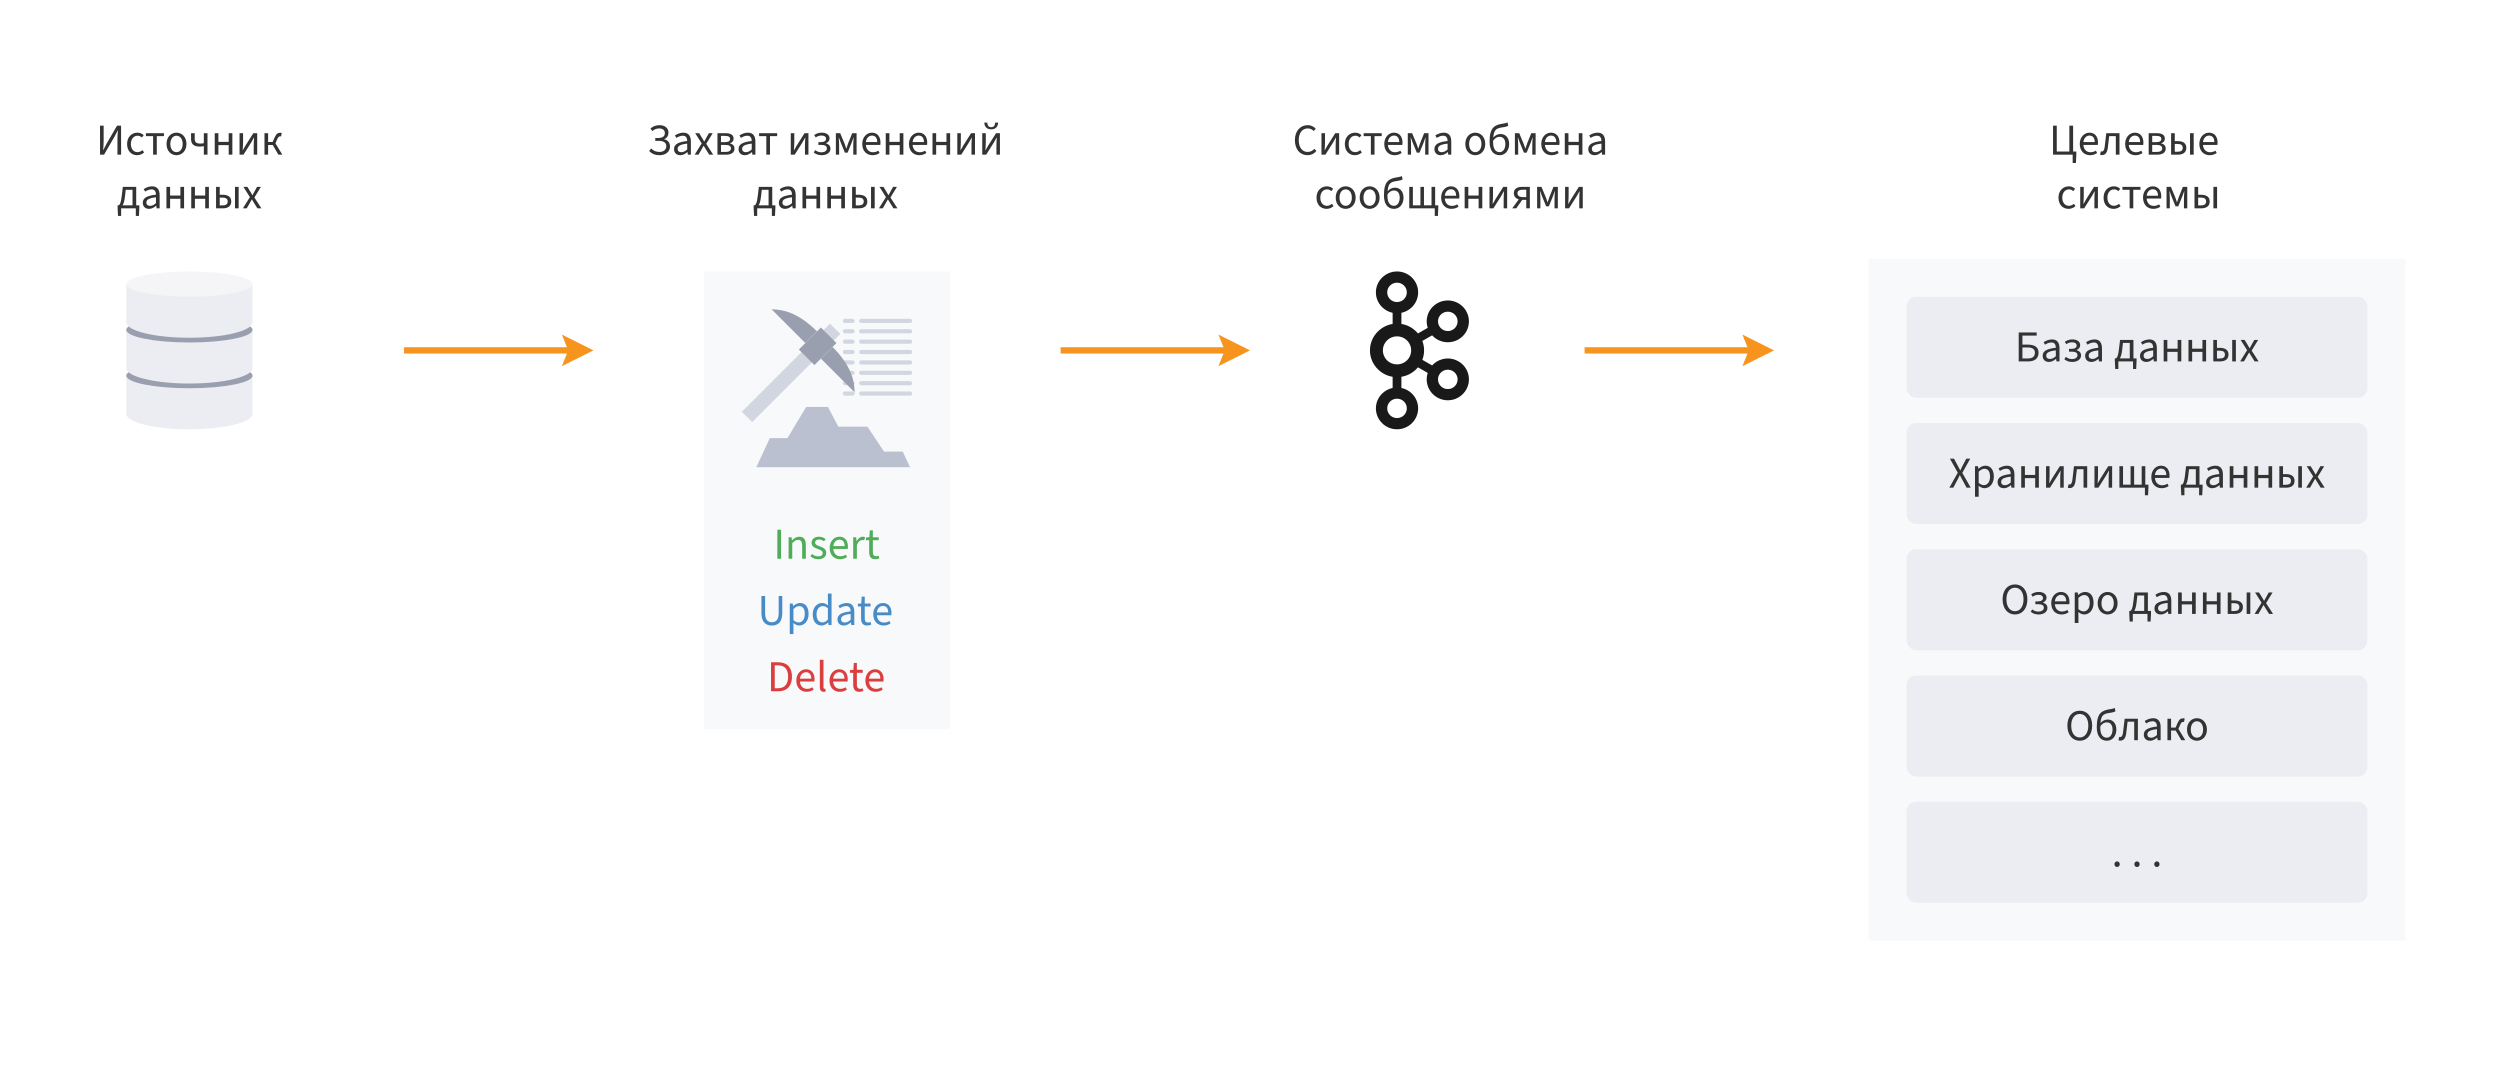 <svg width="792" height="338" viewBox="0 0 792 338" fill="none" xmlns="http://www.w3.org/2000/svg">
<rect width="792" height="338" fill="white"/>
<rect x="592" y="82" width="170" height="216" fill="#F8F9FB"/>
<rect x="223" y="86" width="78" height="145" fill="#F8F9FB"/>
<path d="M31.688 49V39.816H32.836V44.59C32.836 45.542 32.752 46.578 32.682 47.516H32.738L33.732 45.584L37.078 39.816H38.352L38.366 49H37.204V44.184C37.204 43.232 37.288 42.224 37.358 41.3H37.302L36.308 43.232L32.962 49H31.688ZM43.451 49.168C41.645 49.168 40.259 47.866 40.259 45.612C40.259 43.33 41.785 42.028 43.535 42.028C44.431 42.028 45.047 42.378 45.523 42.826L44.949 43.554C44.571 43.204 44.137 42.994 43.591 42.994C42.359 42.994 41.463 44.044 41.463 45.612C41.463 47.166 42.303 48.202 43.549 48.202C44.179 48.202 44.739 47.922 45.145 47.558L45.649 48.3C45.033 48.86 44.263 49.168 43.451 49.168ZM48.509 49V43.134H46.227V42.196H51.939V43.134H49.671V49H48.509ZM55.905 49.168C54.239 49.168 52.755 47.866 52.755 45.612C52.755 43.33 54.239 42.028 55.905 42.028C57.571 42.028 59.069 43.33 59.069 45.612C59.069 47.866 57.571 49.168 55.905 49.168ZM55.905 48.202C57.081 48.202 57.865 47.166 57.865 45.612C57.865 44.044 57.081 42.994 55.905 42.994C54.743 42.994 53.959 44.044 53.959 45.612C53.959 47.166 54.743 48.202 55.905 48.202ZM64.571 49V46.298C64.095 46.382 63.843 46.438 63.241 46.438C61.519 46.438 60.525 45.752 60.525 44.058V42.196H61.687V44.058C61.687 45.066 62.233 45.486 63.465 45.486C63.871 45.486 64.179 45.444 64.571 45.36V42.196H65.733V49H64.571ZM68.025 49V42.196H69.187V44.954H72.449V42.196H73.611V49H72.449V45.976H69.187V49H68.025ZM75.886 49V42.196H77.006V45.038C77.006 45.766 76.95 46.62 76.88 47.586H76.936C77.202 47.096 77.552 46.466 77.818 46.046L80.254 42.196H81.486V49H80.38V46.158C80.38 45.43 80.422 44.59 80.492 43.61H80.436C80.17 44.128 79.82 44.744 79.554 45.164L77.132 49H75.886ZM83.789 49V42.196H84.937V44.996H86.365L87.037 43.484C87.583 42.28 88.101 42.056 88.843 42.056C88.997 42.056 89.137 42.084 89.249 42.14L89.039 43.232C88.955 43.204 88.913 43.19 88.815 43.19C88.465 43.19 88.185 43.302 87.835 44.086L87.261 45.416L89.445 49H88.185L86.407 45.934H84.937V49H83.789ZM39.566 62.43C39.412 63.76 39.146 64.558 38.838 65.048H41.988V60.134H39.832L39.566 62.43ZM38.376 66V68.408H37.382L37.256 65.79V65.048H37.592C37.97 64.852 38.278 64.39 38.544 62.206L38.908 59.196H43.15V65.048H44.144V65.79L44.018 68.408H43.024V66H38.376ZM47.226 66.168C46.092 66.168 45.238 65.468 45.238 64.236C45.238 62.724 46.498 61.996 49.41 61.674C49.396 60.82 49.116 59.994 48.01 59.994C47.226 59.994 46.512 60.344 45.98 60.694L45.532 59.91C46.162 59.49 47.114 59.028 48.206 59.028C49.858 59.028 50.572 60.134 50.572 61.814V66H49.62L49.508 65.188H49.466C48.822 65.734 48.08 66.168 47.226 66.168ZM47.548 65.216C48.206 65.216 48.752 64.922 49.41 64.348V62.5C47.114 62.766 46.372 63.284 46.372 64.166C46.372 64.922 46.89 65.216 47.548 65.216ZM52.726 66V59.196H53.888V61.954H57.15V59.196H58.312V66H57.15V62.976H53.888V66H52.726ZM60.587 66V59.196H61.749V61.954H65.011V59.196H66.174V66H65.011V62.976H61.749V66H60.587ZM68.449 66V59.196H69.611V61.702H70.563C72.173 61.702 73.265 62.332 73.265 63.83C73.265 65.342 72.173 66 70.563 66H68.449ZM69.611 65.076H70.437C71.585 65.076 72.131 64.684 72.131 63.83C72.131 62.976 71.585 62.598 70.437 62.598H69.611V65.076ZM74.441 66V59.196H75.603V66H74.441ZM76.944 66L79.17 62.444L77.112 59.196H78.372L79.282 60.68C79.492 61.058 79.716 61.436 79.94 61.814H79.996C80.206 61.436 80.402 61.058 80.612 60.68L81.438 59.196H82.656L80.598 62.57L82.81 66H81.55L80.556 64.418C80.318 64.012 80.066 63.592 79.814 63.2H79.758C79.534 63.592 79.31 64.012 79.072 64.418L78.162 66H76.944Z" fill="#333333"/>
<path d="M40 119V131.097C40 133.805 48.954 136 60 136C71.046 136 80 133.805 80 131.097V119H40Z" fill="#ECEDF2"/>
<ellipse cx="60" cy="119" rx="20" ry="4" fill="#9A9FAF"/>
<path d="M40 104.5V116.597C40 119.305 48.954 121.5 60 121.5C71.046 121.5 80 119.305 80 116.597V104.5H40Z" fill="#ECEDF2"/>
<ellipse cx="60" cy="104.5" rx="20" ry="4" fill="#9A9FAF"/>
<path d="M40 90V102.097C40 104.805 48.954 107 60 107C71.046 107 80 104.805 80 102.097V90H40Z" fill="#ECEDF2"/>
<ellipse cx="60" cy="90" rx="20" ry="4" fill="#F5F5F7"/>
<path d="M246.26 177V167.816H247.436V177H246.26ZM249.826 177V170.196H250.778L250.876 171.176H250.918C251.562 170.532 252.262 170.028 253.2 170.028C254.642 170.028 255.286 170.952 255.286 172.688V177H254.124V172.842C254.124 171.568 253.732 171.036 252.836 171.036C252.15 171.036 251.66 171.386 250.988 172.072V177H249.826ZM259.26 177.168C258.266 177.168 257.356 176.804 256.726 176.188L257.258 175.516C257.846 176.006 258.462 176.258 259.302 176.258C260.198 176.258 260.632 175.796 260.632 175.208C260.632 174.508 259.876 174.214 259.106 173.934C258.084 173.57 257.104 173.08 257.104 171.96C257.104 170.868 257.972 170.028 259.456 170.028C260.31 170.028 261.038 170.35 261.57 170.798L261.038 171.47C260.562 171.12 260.072 170.924 259.47 170.924C258.602 170.924 258.224 171.4 258.224 171.904C258.224 172.52 258.812 172.772 259.666 173.066C260.73 173.444 261.752 173.906 261.752 175.138C261.752 176.244 260.87 177.168 259.26 177.168ZM266.091 177.168C264.271 177.168 262.843 175.852 262.843 173.598C262.843 171.386 264.341 170.028 265.895 170.028C267.631 170.028 268.625 171.26 268.625 173.22C268.625 173.472 268.611 173.682 268.569 173.906H263.991C264.089 175.306 264.943 176.23 266.231 176.23C266.889 176.23 267.463 176.048 267.939 175.726L268.345 176.468C267.757 176.888 267.029 177.168 266.091 177.168ZM263.991 173.01H267.589C267.589 171.666 266.959 170.952 265.923 170.952C264.971 170.952 264.131 171.708 263.991 173.01ZM270.293 177V170.196H271.245L271.343 171.428H271.385C271.861 170.574 272.561 170.028 273.317 170.028C273.625 170.028 273.835 170.07 274.045 170.168L273.793 171.162C273.597 171.106 273.443 171.078 273.177 171.078C272.603 171.078 271.917 171.484 271.455 172.632V177H270.293ZM277.302 177.168C275.846 177.168 275.356 176.244 275.356 174.886V171.134H274.348V170.266L275.412 170.196L275.552 168.012H276.518V170.196H278.366V171.134H276.518V174.914C276.518 175.74 276.798 176.216 277.568 176.216C277.82 176.216 278.072 176.174 278.352 176.048L278.59 176.874C278.226 177.042 277.764 177.168 277.302 177.168Z" fill="#4FAC58"/>
<path d="M244.522 198.168C242.646 198.168 241.218 197.146 241.218 194.206V188.816H242.394V194.234C242.394 196.432 243.318 197.132 244.522 197.132C245.74 197.132 246.692 196.432 246.692 194.234V188.816H247.826V194.206C247.826 197.146 246.398 198.168 244.522 198.168ZM250.199 200.87V191.196H251.151L251.249 191.98H251.291C251.907 191.462 252.677 191.028 253.461 191.028C255.211 191.028 256.163 192.386 256.163 194.5C256.163 196.81 254.763 198.168 253.209 198.168C252.593 198.168 251.949 197.874 251.333 197.384L251.361 198.574V200.87H250.199ZM253.013 197.188C254.133 197.188 254.959 196.18 254.959 194.5C254.959 193.002 254.441 192.008 253.167 192.008C252.593 192.008 252.019 192.316 251.361 192.932V196.488C251.977 197.006 252.565 197.188 253.013 197.188ZM260.288 198.168C258.58 198.168 257.474 196.88 257.474 194.612C257.474 192.4 258.874 191.028 260.428 191.028C261.212 191.028 261.73 191.322 262.332 191.812L262.276 190.65V188.032H263.438V198H262.486L262.388 197.202H262.346C261.814 197.72 261.086 198.168 260.288 198.168ZM260.54 197.188C261.17 197.188 261.716 196.88 262.276 196.264V192.708C261.702 192.19 261.184 192.008 260.624 192.008C259.546 192.008 258.678 193.044 258.678 194.598C258.678 196.222 259.35 197.188 260.54 197.188ZM267.298 198.168C266.164 198.168 265.31 197.468 265.31 196.236C265.31 194.724 266.57 193.996 269.482 193.674C269.468 192.82 269.188 191.994 268.082 191.994C267.298 191.994 266.584 192.344 266.052 192.694L265.604 191.91C266.234 191.49 267.186 191.028 268.278 191.028C269.93 191.028 270.644 192.134 270.644 193.814V198H269.692L269.58 197.188H269.538C268.894 197.734 268.152 198.168 267.298 198.168ZM267.62 197.216C268.278 197.216 268.824 196.922 269.482 196.348V194.5C267.186 194.766 266.444 195.284 266.444 196.166C266.444 196.922 266.962 197.216 267.62 197.216ZM274.735 198.168C273.279 198.168 272.789 197.244 272.789 195.886V192.134H271.781V191.266L272.845 191.196L272.985 189.012H273.951V191.196H275.799V192.134H273.951V195.914C273.951 196.74 274.231 197.216 275.001 197.216C275.253 197.216 275.505 197.174 275.785 197.048L276.023 197.874C275.659 198.042 275.197 198.168 274.735 198.168ZM279.89 198.168C278.07 198.168 276.642 196.852 276.642 194.598C276.642 192.386 278.14 191.028 279.694 191.028C281.43 191.028 282.424 192.26 282.424 194.22C282.424 194.472 282.41 194.682 282.368 194.906H277.79C277.888 196.306 278.742 197.23 280.03 197.23C280.688 197.23 281.262 197.048 281.738 196.726L282.144 197.468C281.556 197.888 280.828 198.168 279.89 198.168ZM277.79 194.01H281.388C281.388 192.666 280.758 191.952 279.722 191.952C278.77 191.952 277.93 192.708 277.79 194.01Z" fill="#488CC7"/>
<path d="M244.26 219V209.816H246.556C249.384 209.816 250.896 211.454 250.896 214.366C250.896 217.292 249.384 219 246.612 219H244.26ZM245.436 218.034H246.472C248.614 218.034 249.678 216.69 249.678 214.366C249.678 212.056 248.614 210.782 246.472 210.782H245.436V218.034ZM255.519 219.168C253.699 219.168 252.271 217.852 252.271 215.598C252.271 213.386 253.769 212.028 255.323 212.028C257.059 212.028 258.053 213.26 258.053 215.22C258.053 215.472 258.039 215.682 257.997 215.906H253.419C253.517 217.306 254.371 218.23 255.659 218.23C256.317 218.23 256.891 218.048 257.367 217.726L257.773 218.468C257.185 218.888 256.457 219.168 255.519 219.168ZM253.419 215.01H257.017C257.017 213.666 256.387 212.952 255.351 212.952C254.399 212.952 253.559 213.708 253.419 215.01ZM260.938 219.168C260.07 219.168 259.72 218.608 259.72 217.628V209.032H260.882V217.712C260.882 218.076 261.036 218.202 261.218 218.202C261.288 218.202 261.344 218.202 261.456 218.174L261.61 219.042C261.442 219.126 261.232 219.168 260.938 219.168ZM266.033 219.168C264.213 219.168 262.785 217.852 262.785 215.598C262.785 213.386 264.283 212.028 265.837 212.028C267.573 212.028 268.567 213.26 268.567 215.22C268.567 215.472 268.553 215.682 268.511 215.906H263.933C264.031 217.306 264.885 218.23 266.173 218.23C266.831 218.23 267.405 218.048 267.881 217.726L268.287 218.468C267.699 218.888 266.971 219.168 266.033 219.168ZM263.933 215.01H267.531C267.531 213.666 266.901 212.952 265.865 212.952C264.913 212.952 264.073 213.708 263.933 215.01ZM272.239 219.168C270.783 219.168 270.293 218.244 270.293 216.886V213.134H269.285V212.266L270.349 212.196L270.489 210.012H271.455V212.196H273.303V213.134H271.455V216.914C271.455 217.74 271.735 218.216 272.505 218.216C272.757 218.216 273.009 218.174 273.289 218.048L273.527 218.874C273.163 219.042 272.701 219.168 272.239 219.168ZM277.394 219.168C275.574 219.168 274.146 217.852 274.146 215.598C274.146 213.386 275.644 212.028 277.198 212.028C278.934 212.028 279.928 213.26 279.928 215.22C279.928 215.472 279.914 215.682 279.872 215.906H275.294C275.392 217.306 276.246 218.23 277.534 218.23C278.192 218.23 278.766 218.048 279.242 217.726L279.648 218.468C279.06 218.888 278.332 219.168 277.394 219.168ZM275.294 215.01H278.892C278.892 213.666 278.262 212.952 277.226 212.952C276.274 212.952 275.434 213.708 275.294 215.01Z" fill="#DA3E3E"/>
<path d="M336 111L394 111" stroke="#F7941E" stroke-width="2"/>
<path d="M396 110.999C396 110.999 386 116 386 116L387.999 110.999L386 106C386 106 396 110.999 396 110.999Z" fill="#F7941E"/>
<path d="M502 111L560 111" stroke="#F7941E" stroke-width="2"/>
<path d="M562 110.999C562 110.999 552 116 552 116L553.999 110.999L552 106C552 106 562 110.999 562 110.999Z" fill="#F7941E"/>
<path d="M128 111L186 111" stroke="#F7941E" stroke-width="2"/>
<path d="M188 110.999C188 110.999 178 116 178 116L179.999 110.999L178 106C178 106 188 110.999 188 110.999Z" fill="#F7941E"/>
<rect x="272.154" y="114.158" width="16.846" height="1.316" rx="0.658" fill="#D2D6E0"/>
<rect x="272.154" y="101" width="16.846" height="1.316" rx="0.658" fill="#D2D6E0"/>
<rect x="272.154" y="117.447" width="16.846" height="1.316" rx="0.658" fill="#D2D6E0"/>
<rect x="272.154" y="104.289" width="16.846" height="1.316" rx="0.658" fill="#D2D6E0"/>
<rect x="272.154" y="120.737" width="16.846" height="1.316" rx="0.658" fill="#D2D6E0"/>
<rect x="272.154" y="107.579" width="16.846" height="1.316" rx="0.658" fill="#D2D6E0"/>
<rect x="272.154" y="124.026" width="16.846" height="1.316" rx="0.658" fill="#D2D6E0"/>
<rect x="272.154" y="110.868" width="16.846" height="1.316" rx="0.658" fill="#D2D6E0"/>
<rect x="267" y="114.158" width="3.748" height="1.316" rx="0.658" fill="#D2D6E0"/>
<rect x="267" y="101" width="3.748" height="1.316" rx="0.658" fill="#D2D6E0"/>
<rect x="267" y="120.737" width="3.748" height="1.316" rx="0.658" fill="#D2D6E0"/>
<rect x="267" y="107.579" width="3.748" height="1.316" rx="0.658" fill="#D2D6E0"/>
<rect x="267" y="117.447" width="3.748" height="1.316" rx="0.658" fill="#D2D6E0"/>
<rect x="267" y="104.289" width="3.748" height="1.316" rx="0.658" fill="#D2D6E0"/>
<rect x="267" y="124.026" width="3.748" height="1.316" rx="0.658" fill="#D2D6E0"/>
<rect x="267" y="110.868" width="3.748" height="1.316" rx="0.658" fill="#D2D6E0"/>
<path d="M262.928 102.518L266.213 105.803L238.286 133.731L235 130.445L262.928 102.518Z" fill="#D2D6E0"/>
<path d="M263.749 109.91C269.909 116.071 270.731 120.999 270.731 124.285L260.053 113.607L263.749 109.91Z" fill="#9A9FAF"/>
<path d="M258.82 104.982C252.66 98.821 247.732 98 244.446 98L255.124 108.678L258.82 104.982Z" fill="#9A9FAF"/>
<path d="M260.052 103.75L264.981 108.678L257.999 115.66L253.071 110.732L260.052 103.75Z" fill="#9A9FAF"/>
<path d="M243.882 138.79L239.605 148H288.289L285.987 143.066H280.066L274.803 135.171H265.592L262.303 128.921H255.395L249.474 138.79H243.882Z" fill="#BAC0CF"/>
<path d="M414.227 49.168C411.931 49.168 410.223 47.404 410.223 44.408C410.223 41.454 411.959 39.648 414.297 39.648C415.417 39.648 416.285 40.18 416.831 40.782L416.187 41.51C415.697 41.006 415.095 40.684 414.311 40.684C412.589 40.684 411.441 42.098 411.441 44.38C411.441 46.69 412.533 48.132 414.269 48.132C415.151 48.132 415.809 47.782 416.397 47.138L417.041 47.838C416.299 48.692 415.403 49.168 414.227 49.168ZM418.641 49V42.196H419.761V45.038C419.761 45.766 419.705 46.62 419.635 47.586H419.691C419.957 47.096 420.307 46.466 420.573 46.046L423.009 42.196H424.241V49H423.135V46.158C423.135 45.43 423.177 44.59 423.247 43.61H423.191C422.925 44.128 422.575 44.744 422.309 45.164L419.887 49H418.641ZM429.232 49.168C427.426 49.168 426.04 47.866 426.04 45.612C426.04 43.33 427.566 42.028 429.316 42.028C430.212 42.028 430.828 42.378 431.304 42.826L430.73 43.554C430.352 43.204 429.918 42.994 429.372 42.994C428.14 42.994 427.244 44.044 427.244 45.612C427.244 47.166 428.084 48.202 429.33 48.202C429.96 48.202 430.52 47.922 430.926 47.558L431.43 48.3C430.814 48.86 430.044 49.168 429.232 49.168ZM434.29 49V43.134H432.008V42.196H437.72V43.134H435.452V49H434.29ZM441.784 49.168C439.964 49.168 438.536 47.852 438.536 45.598C438.536 43.386 440.034 42.028 441.588 42.028C443.324 42.028 444.318 43.26 444.318 45.22C444.318 45.472 444.304 45.682 444.262 45.906H439.684C439.782 47.306 440.636 48.23 441.924 48.23C442.582 48.23 443.156 48.048 443.632 47.726L444.038 48.468C443.45 48.888 442.722 49.168 441.784 49.168ZM439.684 45.01H443.282C443.282 43.666 442.652 42.952 441.616 42.952C440.664 42.952 439.824 43.708 439.684 45.01ZM445.985 49V42.196H447.357L448.687 45.374C448.883 45.878 449.093 46.438 449.261 47.054H449.317C449.513 46.438 449.709 45.878 449.891 45.374L451.165 42.196H452.551V49H451.501V45.92C451.501 45.318 451.571 44.282 451.627 43.568H451.571C451.375 44.128 451.165 44.716 450.969 45.248L449.709 48.356H448.841L447.567 45.248C447.371 44.716 447.147 44.128 446.951 43.568H446.895C446.965 44.282 447.021 45.318 447.021 45.92V49H445.985ZM456.412 49.168C455.278 49.168 454.424 48.468 454.424 47.236C454.424 45.724 455.684 44.996 458.596 44.674C458.582 43.82 458.302 42.994 457.196 42.994C456.412 42.994 455.698 43.344 455.166 43.694L454.718 42.91C455.348 42.49 456.3 42.028 457.392 42.028C459.044 42.028 459.758 43.134 459.758 44.814V49H458.806L458.694 48.188H458.652C458.008 48.734 457.266 49.168 456.412 49.168ZM456.734 48.216C457.392 48.216 457.938 47.922 458.596 47.348V45.5C456.3 45.766 455.558 46.284 455.558 47.166C455.558 47.922 456.076 48.216 456.734 48.216ZM467.361 49.168C465.695 49.168 464.211 47.866 464.211 45.612C464.211 43.33 465.695 42.028 467.361 42.028C469.027 42.028 470.525 43.33 470.525 45.612C470.525 47.866 469.027 49.168 467.361 49.168ZM467.361 48.202C468.537 48.202 469.321 47.166 469.321 45.612C469.321 44.044 468.537 42.994 467.361 42.994C466.199 42.994 465.415 44.044 465.415 45.612C465.415 47.166 466.199 48.202 467.361 48.202ZM473.017 45.094C473.017 47.054 473.717 48.202 475.103 48.202C476.153 48.202 476.895 47.166 476.895 45.626C476.895 44.226 476.251 43.344 475.075 43.344C474.417 43.344 473.703 43.638 473.017 44.562C473.017 44.73 473.017 44.912 473.017 45.094ZM475.103 49.168C473.073 49.168 471.897 47.614 471.897 44.87C471.897 40.278 473.577 39.55 476.167 39.158C476.923 39.046 477.161 38.976 477.581 38.78L477.819 39.83C477.455 40.068 476.979 40.194 476.405 40.278C474.221 40.6 473.283 40.782 473.073 43.582C473.675 42.84 474.515 42.448 475.369 42.448C476.979 42.448 478.099 43.638 478.099 45.626C478.099 47.796 476.769 49.168 475.103 49.168ZM479.919 49V42.196H481.291L482.621 45.374C482.817 45.878 483.027 46.438 483.195 47.054H483.251C483.447 46.438 483.643 45.878 483.825 45.374L485.099 42.196H486.485V49H485.435V45.92C485.435 45.318 485.505 44.282 485.561 43.568H485.505C485.309 44.128 485.099 44.716 484.903 45.248L483.643 48.356H482.775L481.501 45.248C481.305 44.716 481.081 44.128 480.885 43.568H480.829C480.899 44.282 480.955 45.318 480.955 45.92V49H479.919ZM491.522 49.168C489.702 49.168 488.274 47.852 488.274 45.598C488.274 43.386 489.772 42.028 491.326 42.028C493.062 42.028 494.056 43.26 494.056 45.22C494.056 45.472 494.042 45.682 494 45.906H489.422C489.52 47.306 490.374 48.23 491.662 48.23C492.32 48.23 492.894 48.048 493.37 47.726L493.776 48.468C493.188 48.888 492.46 49.168 491.522 49.168ZM489.422 45.01H493.02C493.02 43.666 492.39 42.952 491.354 42.952C490.402 42.952 489.562 43.708 489.422 45.01ZM495.723 49V42.196H496.885V44.954H500.147V42.196H501.309V49H500.147V45.976H496.885V49H495.723ZM505.153 49.168C504.019 49.168 503.165 48.468 503.165 47.236C503.165 45.724 504.425 44.996 507.337 44.674C507.323 43.82 507.043 42.994 505.937 42.994C505.153 42.994 504.439 43.344 503.907 43.694L503.459 42.91C504.089 42.49 505.041 42.028 506.133 42.028C507.785 42.028 508.499 43.134 508.499 44.814V49H507.547L507.435 48.188H507.393C506.749 48.734 506.007 49.168 505.153 49.168ZM505.475 48.216C506.133 48.216 506.679 47.922 507.337 47.348V45.5C505.041 45.766 504.299 46.284 504.299 47.166C504.299 47.922 504.817 48.216 505.475 48.216ZM420.263 66.168C418.457 66.168 417.071 64.866 417.071 62.612C417.071 60.33 418.597 59.028 420.347 59.028C421.243 59.028 421.859 59.378 422.335 59.826L421.761 60.554C421.383 60.204 420.949 59.994 420.403 59.994C419.171 59.994 418.275 61.044 418.275 62.612C418.275 64.166 419.115 65.202 420.361 65.202C420.991 65.202 421.551 64.922 421.957 64.558L422.461 65.3C421.845 65.86 421.075 66.168 420.263 66.168ZM426.305 66.168C424.639 66.168 423.155 64.866 423.155 62.612C423.155 60.33 424.639 59.028 426.305 59.028C427.971 59.028 429.469 60.33 429.469 62.612C429.469 64.866 427.971 66.168 426.305 66.168ZM426.305 65.202C427.481 65.202 428.265 64.166 428.265 62.612C428.265 61.044 427.481 59.994 426.305 59.994C425.143 59.994 424.359 61.044 424.359 62.612C424.359 64.166 425.143 65.202 426.305 65.202ZM433.893 66.168C432.227 66.168 430.743 64.866 430.743 62.612C430.743 60.33 432.227 59.028 433.893 59.028C435.559 59.028 437.057 60.33 437.057 62.612C437.057 64.866 435.559 66.168 433.893 66.168ZM433.893 65.202C435.069 65.202 435.853 64.166 435.853 62.612C435.853 61.044 435.069 59.994 433.893 59.994C432.731 59.994 431.947 61.044 431.947 62.612C431.947 64.166 432.731 65.202 433.893 65.202ZM439.549 62.094C439.549 64.054 440.249 65.202 441.635 65.202C442.685 65.202 443.427 64.166 443.427 62.626C443.427 61.226 442.783 60.344 441.607 60.344C440.949 60.344 440.235 60.638 439.549 61.562C439.549 61.73 439.549 61.912 439.549 62.094ZM441.635 66.168C439.605 66.168 438.429 64.614 438.429 61.87C438.429 57.278 440.109 56.55 442.699 56.158C443.455 56.046 443.693 55.976 444.113 55.78L444.351 56.83C443.987 57.068 443.511 57.194 442.937 57.278C440.753 57.6 439.815 57.782 439.605 60.582C440.207 59.84 441.047 59.448 441.901 59.448C443.511 59.448 444.631 60.638 444.631 62.626C444.631 64.796 443.301 66.168 441.635 66.168ZM446.45 66V59.196H447.598V65.048H449.992V59.196H451.112V65.048H453.506V59.196H454.654V65.048H455.648V65.79L455.536 68.408H454.528V66H446.45ZM459.803 66.168C457.983 66.168 456.555 64.852 456.555 62.598C456.555 60.386 458.053 59.028 459.607 59.028C461.343 59.028 462.337 60.26 462.337 62.22C462.337 62.472 462.323 62.682 462.281 62.906H457.703C457.801 64.306 458.655 65.23 459.943 65.23C460.601 65.23 461.175 65.048 461.651 64.726L462.057 65.468C461.469 65.888 460.741 66.168 459.803 66.168ZM457.703 62.01H461.301C461.301 60.666 460.671 59.952 459.635 59.952C458.683 59.952 457.843 60.708 457.703 62.01ZM464.004 66V59.196H465.166V61.954H468.428V59.196H469.59V66H468.428V62.976H465.166V66H464.004ZM471.866 66V59.196H472.986V62.038C472.986 62.766 472.93 63.62 472.86 64.586H472.916C473.182 64.096 473.532 63.466 473.798 63.046L476.234 59.196H477.466V66H476.36V63.158C476.36 62.43 476.402 61.59 476.472 60.61H476.416C476.15 61.128 475.8 61.744 475.534 62.164L473.112 66H471.866ZM483.52 66V63.326H482.26H482.232L480.356 66H479.068L481.14 63.172C480.258 62.906 479.586 62.29 479.586 61.198C479.586 59.714 480.734 59.196 482.26 59.196H484.654V66H483.52ZM482.456 62.444H483.52V60.106H482.456C481.378 60.106 480.734 60.442 480.734 61.212C480.734 62.024 481.378 62.444 482.456 62.444ZM486.96 66V59.196H488.332L489.662 62.374C489.858 62.878 490.068 63.438 490.236 64.054H490.292C490.488 63.438 490.684 62.878 490.866 62.374L492.14 59.196H493.526V66H492.476V62.92C492.476 62.318 492.546 61.282 492.602 60.568H492.546C492.35 61.128 492.14 61.716 491.944 62.248L490.684 65.356H489.816L488.542 62.248C488.346 61.716 488.122 61.128 487.926 60.568H487.87C487.94 61.282 487.996 62.318 487.996 62.92V66H486.96ZM495.819 66V59.196H496.939V62.038C496.939 62.766 496.883 63.62 496.813 64.586H496.869C497.135 64.096 497.485 63.466 497.751 63.046L500.187 59.196H501.419V66H500.313V63.158C500.313 62.43 500.355 61.59 500.425 60.61H500.369C500.103 61.128 499.753 61.744 499.487 62.164L497.065 66H495.819Z" fill="#333333"/>
<path d="M208.948 49.168C207.618 49.168 206.568 48.79 205.644 47.824L206.302 47.04C207.114 47.838 207.87 48.132 208.934 48.132C210.124 48.132 211.09 47.488 211.09 46.34C211.09 45.164 210.194 44.618 208.626 44.618H207.59V43.722H208.346C209.956 43.722 210.628 43.19 210.628 42.154C210.628 41.188 209.858 40.684 208.836 40.684C207.982 40.684 207.24 41.006 206.68 41.524L206.05 40.74C206.708 40.096 207.744 39.648 208.864 39.648C210.586 39.648 211.776 40.53 211.776 42C211.776 42.966 211.3 43.75 210.418 44.072V44.128C211.468 44.338 212.252 45.136 212.252 46.396C212.252 48.16 210.782 49.168 208.948 49.168ZM215.524 49.168C214.39 49.168 213.536 48.468 213.536 47.236C213.536 45.724 214.796 44.996 217.708 44.674C217.694 43.82 217.414 42.994 216.308 42.994C215.524 42.994 214.81 43.344 214.278 43.694L213.83 42.91C214.46 42.49 215.412 42.028 216.504 42.028C218.156 42.028 218.87 43.134 218.87 44.814V49H217.918L217.806 48.188H217.764C217.12 48.734 216.378 49.168 215.524 49.168ZM215.846 48.216C216.504 48.216 217.05 47.922 217.708 47.348V45.5C215.412 45.766 214.67 46.284 214.67 47.166C214.67 47.922 215.188 48.216 215.846 48.216ZM220.072 49L222.298 45.444L220.24 42.196H221.5L222.41 43.68C222.62 44.058 222.844 44.436 223.068 44.814H223.124C223.334 44.436 223.53 44.058 223.74 43.68L224.566 42.196H225.784L223.726 45.57L225.938 49H224.678L223.684 47.418C223.446 47.012 223.194 46.592 222.942 46.2H222.886C222.662 46.592 222.438 47.012 222.2 47.418L221.29 49H220.072ZM227.286 49V42.196H229.904C231.388 42.196 232.41 42.686 232.41 43.918C232.41 44.674 231.976 45.164 231.276 45.374V45.43C232.032 45.598 232.69 46.074 232.69 47.054C232.69 48.398 231.584 49 230.002 49H227.286ZM228.406 45.024H229.708C230.842 45.024 231.29 44.646 231.29 44.03C231.29 43.414 230.842 43.05 229.778 43.05H228.406V45.024ZM228.406 48.132H229.89C231.024 48.132 231.57 47.712 231.57 46.984C231.57 46.312 230.968 45.906 229.806 45.906H228.406V48.132ZM235.963 49.168C234.829 49.168 233.975 48.468 233.975 47.236C233.975 45.724 235.235 44.996 238.147 44.674C238.133 43.82 237.853 42.994 236.747 42.994C235.963 42.994 235.249 43.344 234.717 43.694L234.269 42.91C234.899 42.49 235.851 42.028 236.943 42.028C238.595 42.028 239.309 43.134 239.309 44.814V49H238.357L238.245 48.188H238.203C237.559 48.734 236.817 49.168 235.963 49.168ZM236.285 48.216C236.943 48.216 237.489 47.922 238.147 47.348V45.5C235.851 45.766 235.109 46.284 235.109 47.166C235.109 47.922 235.627 48.216 236.285 48.216ZM242.77 49V43.134H240.488V42.196H246.2V43.134H243.932V49H242.77ZM250.514 49V42.196H251.634V45.038C251.634 45.766 251.578 46.62 251.508 47.586H251.564C251.83 47.096 252.18 46.466 252.446 46.046L254.882 42.196H256.114V49H255.008V46.158C255.008 45.43 255.05 44.59 255.12 43.61H255.064C254.798 44.128 254.448 44.744 254.182 45.164L251.76 49H250.514ZM260.349 49.168C259.411 49.168 258.585 48.958 257.787 48.3L258.277 47.558C258.907 48.076 259.579 48.258 260.265 48.258C261.203 48.258 261.959 47.782 261.959 47.026C261.959 46.284 261.343 45.906 260.209 45.906H259.271V45.024H260.055C261.147 45.024 261.693 44.618 261.693 43.974C261.693 43.274 261.105 42.938 260.279 42.938C259.495 42.938 258.977 43.148 258.431 43.54L257.941 42.784C258.599 42.322 259.341 42.028 260.335 42.028C261.665 42.028 262.813 42.616 262.813 43.862C262.813 44.52 262.393 45.094 261.679 45.374V45.43C262.477 45.64 263.093 46.144 263.093 47.124C263.093 48.384 261.819 49.168 260.349 49.168ZM264.801 49V42.196H266.173L267.503 45.374C267.699 45.878 267.909 46.438 268.077 47.054H268.133C268.329 46.438 268.525 45.878 268.707 45.374L269.981 42.196H271.367V49H270.317V45.92C270.317 45.318 270.387 44.282 270.443 43.568H270.387C270.191 44.128 269.981 44.716 269.785 45.248L268.525 48.356H267.657L266.383 45.248C266.187 44.716 265.963 44.128 265.767 43.568H265.711C265.781 44.282 265.837 45.318 265.837 45.92V49H264.801ZM276.405 49.168C274.585 49.168 273.157 47.852 273.157 45.598C273.157 43.386 274.655 42.028 276.209 42.028C277.945 42.028 278.939 43.26 278.939 45.22C278.939 45.472 278.925 45.682 278.883 45.906H274.305C274.403 47.306 275.257 48.23 276.545 48.23C277.203 48.23 277.777 48.048 278.253 47.726L278.659 48.468C278.071 48.888 277.343 49.168 276.405 49.168ZM274.305 45.01H277.903C277.903 43.666 277.273 42.952 276.237 42.952C275.285 42.952 274.445 43.708 274.305 45.01ZM280.606 49V42.196H281.768V44.954H285.03V42.196H286.192V49H285.03V45.976H281.768V49H280.606ZM291.211 49.168C289.391 49.168 287.963 47.852 287.963 45.598C287.963 43.386 289.461 42.028 291.015 42.028C292.751 42.028 293.745 43.26 293.745 45.22C293.745 45.472 293.731 45.682 293.689 45.906H289.111C289.209 47.306 290.063 48.23 291.351 48.23C292.009 48.23 292.583 48.048 293.059 47.726L293.465 48.468C292.877 48.888 292.149 49.168 291.211 49.168ZM289.111 45.01H292.709C292.709 43.666 292.079 42.952 291.043 42.952C290.091 42.952 289.251 43.708 289.111 45.01ZM295.413 49V42.196H296.575V44.954H299.837V42.196H300.999V49H299.837V45.976H296.575V49H295.413ZM303.274 49V42.196H304.394V45.038C304.394 45.766 304.338 46.62 304.268 47.586H304.324C304.59 47.096 304.94 46.466 305.206 46.046L307.642 42.196H308.874V49H307.768V46.158C307.768 45.43 307.81 44.59 307.88 43.61H307.824C307.558 44.128 307.208 44.744 306.942 45.164L304.52 49H303.274ZM311.176 49V42.196H312.296V45.038C312.296 45.766 312.24 46.62 312.17 47.586H312.226C312.492 47.096 312.842 46.466 313.108 46.046L315.544 42.196H316.776V49H315.67V46.158C315.67 45.43 315.712 44.59 315.782 43.61H315.726C315.46 44.128 315.11 44.744 314.844 45.164L312.422 49H311.176ZM314.018 40.978C312.45 40.978 311.876 39.928 311.82 38.836H312.772C312.8 39.634 313.094 40.292 314.018 40.292C314.942 40.292 315.236 39.634 315.264 38.836H316.216C316.16 39.928 315.586 40.978 314.018 40.978ZM241.066 62.43C240.912 63.76 240.646 64.558 240.338 65.048H243.488V60.134H241.332L241.066 62.43ZM239.876 66V68.408H238.882L238.756 65.79V65.048H239.092C239.47 64.852 239.778 64.39 240.044 62.206L240.408 59.196H244.65V65.048H245.644V65.79L245.518 68.408H244.524V66H239.876ZM248.726 66.168C247.592 66.168 246.738 65.468 246.738 64.236C246.738 62.724 247.998 61.996 250.91 61.674C250.896 60.82 250.616 59.994 249.51 59.994C248.726 59.994 248.012 60.344 247.48 60.694L247.032 59.91C247.662 59.49 248.614 59.028 249.706 59.028C251.358 59.028 252.072 60.134 252.072 61.814V66H251.12L251.008 65.188H250.966C250.322 65.734 249.58 66.168 248.726 66.168ZM249.048 65.216C249.706 65.216 250.252 64.922 250.91 64.348V62.5C248.614 62.766 247.872 63.284 247.872 64.166C247.872 64.922 248.39 65.216 249.048 65.216ZM254.226 66V59.196H255.388V61.954H258.65V59.196H259.812V66H258.65V62.976H255.388V66H254.226ZM262.087 66V59.196H263.249V61.954H266.511V59.196H267.673V66H266.511V62.976H263.249V66H262.087ZM269.949 66V59.196H271.111V61.702H272.063C273.673 61.702 274.765 62.332 274.765 63.83C274.765 65.342 273.673 66 272.063 66H269.949ZM271.111 65.076H271.937C273.085 65.076 273.631 64.684 273.631 63.83C273.631 62.976 273.085 62.598 271.937 62.598H271.111V65.076ZM275.941 66V59.196H277.103V66H275.941ZM278.444 66L280.67 62.444L278.612 59.196H279.872L280.782 60.68C280.992 61.058 281.216 61.436 281.44 61.814H281.496C281.706 61.436 281.902 61.058 282.112 60.68L282.938 59.196H284.156L282.098 62.57L284.31 66H283.05L282.056 64.418C281.818 64.012 281.566 63.592 281.314 63.2H281.258C281.034 63.592 280.81 64.012 280.572 64.418L279.662 66H278.444Z" fill="#333333"/>
<rect x="604" y="94" width="146" height="32" rx="3" fill="#ECEDF2"/>
<path d="M639.528 114.5V105.316H645.212V106.31H640.704V109.18H642.454C644.4 109.18 645.814 109.88 645.814 111.714C645.814 113.632 644.526 114.5 642.51 114.5H639.528ZM640.704 113.562H642.314C643.868 113.562 644.652 113.002 644.652 111.742C644.652 110.566 643.84 110.076 642.286 110.076H640.704V113.562ZM649.105 114.668C647.971 114.668 647.117 113.968 647.117 112.736C647.117 111.224 648.377 110.496 651.289 110.174C651.275 109.32 650.995 108.494 649.889 108.494C649.105 108.494 648.391 108.844 647.859 109.194L647.411 108.41C648.041 107.99 648.993 107.528 650.085 107.528C651.737 107.528 652.451 108.634 652.451 110.314V114.5H651.499L651.387 113.688H651.345C650.701 114.234 649.959 114.668 649.105 114.668ZM649.427 113.716C650.085 113.716 650.631 113.422 651.289 112.848V111C648.993 111.266 648.251 111.784 648.251 112.666C648.251 113.422 648.769 113.716 649.427 113.716ZM656.537 114.668C655.599 114.668 654.773 114.458 653.975 113.8L654.465 113.058C655.095 113.576 655.767 113.758 656.453 113.758C657.391 113.758 658.147 113.282 658.147 112.526C658.147 111.784 657.531 111.406 656.397 111.406H655.459V110.524H656.243C657.335 110.524 657.881 110.118 657.881 109.474C657.881 108.774 657.293 108.438 656.467 108.438C655.683 108.438 655.165 108.648 654.619 109.04L654.129 108.284C654.787 107.822 655.529 107.528 656.523 107.528C657.853 107.528 659.001 108.116 659.001 109.362C659.001 110.02 658.581 110.594 657.867 110.874V110.93C658.665 111.14 659.281 111.644 659.281 112.624C659.281 113.884 658.007 114.668 656.537 114.668ZM662.558 114.668C661.424 114.668 660.57 113.968 660.57 112.736C660.57 111.224 661.83 110.496 664.742 110.174C664.728 109.32 664.448 108.494 663.342 108.494C662.558 108.494 661.844 108.844 661.312 109.194L660.864 108.41C661.494 107.99 662.446 107.528 663.538 107.528C665.19 107.528 665.904 108.634 665.904 110.314V114.5H664.952L664.84 113.688H664.798C664.154 114.234 663.412 114.668 662.558 114.668ZM662.88 113.716C663.538 113.716 664.084 113.422 664.742 112.848V111C662.446 111.266 661.704 111.784 661.704 112.666C661.704 113.422 662.222 113.716 662.88 113.716ZM672.289 110.93C672.135 112.26 671.869 113.058 671.561 113.548H674.711V108.634H672.555L672.289 110.93ZM671.099 114.5V116.908H670.105L669.979 114.29V113.548H670.315C670.693 113.352 671.001 112.89 671.267 110.706L671.631 107.696H675.873V113.548H676.867V114.29L676.741 116.908H675.747V114.5H671.099ZM679.948 114.668C678.814 114.668 677.96 113.968 677.96 112.736C677.96 111.224 679.22 110.496 682.132 110.174C682.118 109.32 681.838 108.494 680.732 108.494C679.948 108.494 679.234 108.844 678.702 109.194L678.254 108.41C678.884 107.99 679.836 107.528 680.928 107.528C682.58 107.528 683.294 108.634 683.294 110.314V114.5H682.342L682.23 113.688H682.188C681.544 114.234 680.802 114.668 679.948 114.668ZM680.27 113.716C680.928 113.716 681.474 113.422 682.132 112.848V111C679.836 111.266 679.094 111.784 679.094 112.666C679.094 113.422 679.612 113.716 680.27 113.716ZM685.449 114.5V107.696H686.611V110.454H689.873V107.696H691.035V114.5H689.873V111.476H686.611V114.5H685.449ZM693.31 114.5V107.696H694.472V110.454H697.734V107.696H698.896V114.5H697.734V111.476H694.472V114.5H693.31ZM701.171 114.5V107.696H702.333V110.202H703.285C704.895 110.202 705.987 110.832 705.987 112.33C705.987 113.842 704.895 114.5 703.285 114.5H701.171ZM702.333 113.576H703.159C704.307 113.576 704.853 113.184 704.853 112.33C704.853 111.476 704.307 111.098 703.159 111.098H702.333V113.576ZM707.163 114.5V107.696H708.325V114.5H707.163ZM709.667 114.5L711.893 110.944L709.835 107.696H711.095L712.005 109.18C712.215 109.558 712.439 109.936 712.663 110.314H712.719C712.929 109.936 713.125 109.558 713.335 109.18L714.161 107.696H715.379L713.321 111.07L715.533 114.5H714.273L713.279 112.918C713.041 112.512 712.789 112.092 712.537 111.7H712.481C712.257 112.092 712.033 112.512 711.795 112.918L710.885 114.5H709.667Z" fill="#333333"/>
<rect x="604" y="134" width="146" height="32" rx="3" fill="#ECEDF2"/>
<path d="M617.553 154.5L620.227 149.754L617.735 145.316H619.037L620.283 147.654C620.507 148.074 620.703 148.452 620.997 148.998H621.053C621.291 148.452 621.473 148.074 621.697 147.654L622.915 145.316H624.161L621.655 149.81L624.329 154.5H623.027L621.683 152.036C621.445 151.574 621.193 151.112 620.899 150.552H620.843C620.577 151.112 620.353 151.574 620.115 152.036L618.799 154.5H617.553ZM625.682 157.37V147.696H626.634L626.732 148.48H626.774C627.39 147.962 628.16 147.528 628.944 147.528C630.694 147.528 631.646 148.886 631.646 151C631.646 153.31 630.246 154.668 628.692 154.668C628.076 154.668 627.432 154.374 626.816 153.884L626.844 155.074V157.37H625.682ZM628.496 153.688C629.616 153.688 630.442 152.68 630.442 151C630.442 149.502 629.924 148.508 628.65 148.508C628.076 148.508 627.502 148.816 626.844 149.432V152.988C627.46 153.506 628.048 153.688 628.496 153.688ZM634.824 154.668C633.69 154.668 632.836 153.968 632.836 152.736C632.836 151.224 634.096 150.496 637.008 150.174C636.994 149.32 636.714 148.494 635.608 148.494C634.824 148.494 634.11 148.844 633.578 149.194L633.13 148.41C633.76 147.99 634.712 147.528 635.804 147.528C637.456 147.528 638.17 148.634 638.17 150.314V154.5H637.218L637.106 153.688H637.064C636.42 154.234 635.678 154.668 634.824 154.668ZM635.146 153.716C635.804 153.716 636.35 153.422 637.008 152.848V151C634.712 151.266 633.97 151.784 633.97 152.666C633.97 153.422 634.488 153.716 635.146 153.716ZM640.325 154.5V147.696H641.487V150.454H644.749V147.696H645.911V154.5H644.749V151.476H641.487V154.5H640.325ZM648.186 154.5V147.696H649.306V150.538C649.306 151.266 649.25 152.12 649.18 153.086H649.236C649.502 152.596 649.852 151.966 650.118 151.546L652.554 147.696H653.786V154.5H652.68V151.658C652.68 150.93 652.722 150.09 652.792 149.11H652.736C652.47 149.628 652.12 150.244 651.854 150.664L649.432 154.5H648.186ZM655.71 154.626C655.444 154.626 655.276 154.598 655.08 154.514L655.304 153.45C655.388 153.478 655.486 153.506 655.612 153.506C656.088 153.506 656.396 153.072 656.522 152.106C656.704 150.636 656.872 149.166 657.04 147.696H661.226V154.5H660.064V148.634H657.964C657.81 149.894 657.67 151.154 657.516 152.4C657.32 153.884 656.704 154.626 655.71 154.626ZM663.526 154.5V147.696H664.646V150.538C664.646 151.266 664.59 152.12 664.52 153.086H664.576C664.842 152.596 665.192 151.966 665.458 151.546L667.894 147.696H669.126V154.5H668.02V151.658C668.02 150.93 668.062 150.09 668.132 149.11H668.076C667.81 149.628 667.46 150.244 667.194 150.664L664.772 154.5H663.526ZM671.428 154.5V147.696H672.576V153.548H674.97V147.696H676.09V153.548H678.484V147.696H679.632V153.548H680.626V154.29L680.514 156.908H679.506V154.5H671.428ZM684.782 154.668C682.962 154.668 681.534 153.352 681.534 151.098C681.534 148.886 683.032 147.528 684.586 147.528C686.322 147.528 687.316 148.76 687.316 150.72C687.316 150.972 687.302 151.182 687.26 151.406H682.682C682.78 152.806 683.634 153.73 684.922 153.73C685.58 153.73 686.154 153.548 686.63 153.226L687.036 153.968C686.448 154.388 685.72 154.668 684.782 154.668ZM682.682 150.51H686.28C686.28 149.166 685.65 148.452 684.614 148.452C683.662 148.452 682.822 149.208 682.682 150.51ZM693.214 150.93C693.06 152.26 692.794 153.058 692.486 153.548H695.636V148.634H693.48L693.214 150.93ZM692.024 154.5V156.908H691.03L690.904 154.29V153.548H691.24C691.618 153.352 691.926 152.89 692.192 150.706L692.556 147.696H696.798V153.548H697.792V154.29L697.666 156.908H696.672V154.5H692.024ZM700.873 154.668C699.739 154.668 698.885 153.968 698.885 152.736C698.885 151.224 700.145 150.496 703.057 150.174C703.043 149.32 702.763 148.494 701.657 148.494C700.873 148.494 700.159 148.844 699.627 149.194L699.179 148.41C699.809 147.99 700.761 147.528 701.853 147.528C703.505 147.528 704.219 148.634 704.219 150.314V154.5H703.267L703.155 153.688H703.113C702.469 154.234 701.727 154.668 700.873 154.668ZM701.195 153.716C701.853 153.716 702.399 153.422 703.057 152.848V151C700.761 151.266 700.019 151.784 700.019 152.666C700.019 153.422 700.537 153.716 701.195 153.716ZM706.374 154.5V147.696H707.536V150.454H710.798V147.696H711.96V154.5H710.798V151.476H707.536V154.5H706.374ZM714.235 154.5V147.696H715.397V150.454H718.659V147.696H719.821V154.5H718.659V151.476H715.397V154.5H714.235ZM722.096 154.5V147.696H723.258V150.202H724.21C725.82 150.202 726.912 150.832 726.912 152.33C726.912 153.842 725.82 154.5 724.21 154.5H722.096ZM723.258 153.576H724.084C725.232 153.576 725.778 153.184 725.778 152.33C725.778 151.476 725.232 151.098 724.084 151.098H723.258V153.576ZM728.088 154.5V147.696H729.25V154.5H728.088ZM730.592 154.5L732.818 150.944L730.76 147.696H732.02L732.93 149.18C733.14 149.558 733.364 149.936 733.588 150.314H733.644C733.854 149.936 734.05 149.558 734.26 149.18L735.086 147.696H736.304L734.246 151.07L736.458 154.5H735.198L734.204 152.918C733.966 152.512 733.714 152.092 733.462 151.7H733.406C733.182 152.092 732.958 152.512 732.72 152.918L731.81 154.5H730.592Z" fill="#333333"/>
<rect x="604" y="174" width="146" height="32" rx="3" fill="#ECEDF2"/>
<path d="M638.342 194.668C636.032 194.668 634.422 192.82 634.422 189.866C634.422 186.926 636.032 185.148 638.342 185.148C640.652 185.148 642.276 186.94 642.276 189.866C642.276 192.82 640.652 194.668 638.342 194.668ZM638.342 193.632C639.98 193.632 641.058 192.162 641.058 189.866C641.058 187.584 639.98 186.184 638.342 186.184C636.704 186.184 635.64 187.584 635.64 189.866C635.64 192.162 636.704 193.632 638.342 193.632ZM645.88 194.668C644.942 194.668 644.116 194.458 643.318 193.8L643.808 193.058C644.438 193.576 645.11 193.758 645.796 193.758C646.734 193.758 647.49 193.282 647.49 192.526C647.49 191.784 646.874 191.406 645.74 191.406H644.802V190.524H645.586C646.678 190.524 647.224 190.118 647.224 189.474C647.224 188.774 646.636 188.438 645.81 188.438C645.026 188.438 644.508 188.648 643.962 189.04L643.472 188.284C644.13 187.822 644.872 187.528 645.866 187.528C647.196 187.528 648.344 188.116 648.344 189.362C648.344 190.02 647.924 190.594 647.21 190.874V190.93C648.008 191.14 648.624 191.644 648.624 192.624C648.624 193.884 647.35 194.668 645.88 194.668ZM653.077 194.668C651.257 194.668 649.829 193.352 649.829 191.098C649.829 188.886 651.327 187.528 652.881 187.528C654.617 187.528 655.611 188.76 655.611 190.72C655.611 190.972 655.597 191.182 655.555 191.406H650.977C651.075 192.806 651.929 193.73 653.217 193.73C653.875 193.73 654.449 193.548 654.925 193.226L655.331 193.968C654.743 194.388 654.015 194.668 653.077 194.668ZM650.977 190.51H654.575C654.575 189.166 653.945 188.452 652.909 188.452C651.957 188.452 651.117 189.208 650.977 190.51ZM657.278 197.37V187.696H658.23L658.328 188.48H658.37C658.986 187.962 659.756 187.528 660.54 187.528C662.29 187.528 663.242 188.886 663.242 191C663.242 193.31 661.842 194.668 660.288 194.668C659.672 194.668 659.028 194.374 658.412 193.884L658.44 195.074V197.37H657.278ZM660.092 193.688C661.212 193.688 662.038 192.68 662.038 191C662.038 189.502 661.52 188.508 660.246 188.508C659.672 188.508 659.098 188.816 658.44 189.432V192.988C659.056 193.506 659.644 193.688 660.092 193.688ZM667.69 194.668C666.024 194.668 664.54 193.366 664.54 191.112C664.54 188.83 666.024 187.528 667.69 187.528C669.356 187.528 670.854 188.83 670.854 191.112C670.854 193.366 669.356 194.668 667.69 194.668ZM667.69 193.702C668.866 193.702 669.65 192.666 669.65 191.112C669.65 189.544 668.866 188.494 667.69 188.494C666.528 188.494 665.744 189.544 665.744 191.112C665.744 192.666 666.528 193.702 667.69 193.702ZM676.862 190.93C676.708 192.26 676.442 193.058 676.134 193.548H679.284V188.634H677.128L676.862 190.93ZM675.672 194.5V196.908H674.678L674.552 194.29V193.548H674.888C675.266 193.352 675.574 192.89 675.84 190.706L676.204 187.696H680.446V193.548H681.44V194.29L681.314 196.908H680.32V194.5H675.672ZM684.522 194.668C683.388 194.668 682.534 193.968 682.534 192.736C682.534 191.224 683.794 190.496 686.706 190.174C686.692 189.32 686.412 188.494 685.306 188.494C684.522 188.494 683.808 188.844 683.276 189.194L682.828 188.41C683.458 187.99 684.41 187.528 685.502 187.528C687.154 187.528 687.868 188.634 687.868 190.314V194.5H686.916L686.804 193.688H686.762C686.118 194.234 685.376 194.668 684.522 194.668ZM684.844 193.716C685.502 193.716 686.048 193.422 686.706 192.848V191C684.41 191.266 683.668 191.784 683.668 192.666C683.668 193.422 684.186 193.716 684.844 193.716ZM690.022 194.5V187.696H691.184V190.454H694.446V187.696H695.608V194.5H694.446V191.476H691.184V194.5H690.022ZM697.883 194.5V187.696H699.045V190.454H702.307V187.696H703.469V194.5H702.307V191.476H699.045V194.5H697.883ZM705.745 194.5V187.696H706.907V190.202H707.859C709.469 190.202 710.561 190.832 710.561 192.33C710.561 193.842 709.469 194.5 707.859 194.5H705.745ZM706.907 193.576H707.733C708.881 193.576 709.427 193.184 709.427 192.33C709.427 191.476 708.881 191.098 707.733 191.098H706.907V193.576ZM711.737 194.5V187.696H712.899V194.5H711.737ZM714.24 194.5L716.466 190.944L714.408 187.696H715.668L716.578 189.18C716.788 189.558 717.012 189.936 717.236 190.314H717.292C717.502 189.936 717.698 189.558 717.908 189.18L718.734 187.696H719.952L717.894 191.07L720.106 194.5H718.846L717.852 192.918C717.614 192.512 717.362 192.092 717.11 191.7H717.054C716.83 192.092 716.606 192.512 716.368 192.918L715.458 194.5H714.24Z" fill="#333333"/>
<rect x="604" y="214" width="146" height="32" rx="3" fill="#ECEDF2"/>
<path d="M658.864 234.668C656.554 234.668 654.944 232.82 654.944 229.866C654.944 226.926 656.554 225.148 658.864 225.148C661.174 225.148 662.798 226.94 662.798 229.866C662.798 232.82 661.174 234.668 658.864 234.668ZM658.864 233.632C660.502 233.632 661.58 232.162 661.58 229.866C661.58 227.584 660.502 226.184 658.864 226.184C657.226 226.184 656.162 227.584 656.162 229.866C656.162 232.162 657.226 233.632 658.864 233.632ZM665.375 230.594C665.375 232.554 666.075 233.702 667.461 233.702C668.511 233.702 669.253 232.666 669.253 231.126C669.253 229.726 668.609 228.844 667.433 228.844C666.775 228.844 666.061 229.138 665.375 230.062C665.375 230.23 665.375 230.412 665.375 230.594ZM667.461 234.668C665.431 234.668 664.255 233.114 664.255 230.37C664.255 225.778 665.935 225.05 668.525 224.658C669.281 224.546 669.519 224.476 669.939 224.28L670.177 225.33C669.813 225.568 669.337 225.694 668.763 225.778C666.579 226.1 665.641 226.282 665.431 229.082C666.033 228.34 666.873 227.948 667.727 227.948C669.337 227.948 670.457 229.138 670.457 231.126C670.457 233.296 669.127 234.668 667.461 234.668ZM671.761 234.626C671.495 234.626 671.327 234.598 671.131 234.514L671.355 233.45C671.439 233.478 671.537 233.506 671.663 233.506C672.139 233.506 672.447 233.072 672.573 232.106C672.755 230.636 672.923 229.166 673.091 227.696H677.277V234.5H676.115V228.634H674.015C673.861 229.894 673.721 231.154 673.567 232.4C673.371 233.884 672.755 234.626 671.761 234.626ZM681.145 234.668C680.011 234.668 679.157 233.968 679.157 232.736C679.157 231.224 680.417 230.496 683.329 230.174C683.315 229.32 683.035 228.494 681.929 228.494C681.145 228.494 680.431 228.844 679.899 229.194L679.451 228.41C680.081 227.99 681.033 227.528 682.125 227.528C683.777 227.528 684.491 228.634 684.491 230.314V234.5H683.539L683.427 233.688H683.385C682.741 234.234 681.999 234.668 681.145 234.668ZM681.467 233.716C682.125 233.716 682.671 233.422 683.329 232.848V231C681.033 231.266 680.291 231.784 680.291 232.666C680.291 233.422 680.809 233.716 681.467 233.716ZM686.645 234.5V227.696H687.793V230.496H689.221L689.893 228.984C690.439 227.78 690.957 227.556 691.699 227.556C691.853 227.556 691.993 227.584 692.105 227.64L691.895 228.732C691.811 228.704 691.769 228.69 691.671 228.69C691.321 228.69 691.041 228.802 690.691 229.586L690.117 230.916L692.301 234.5H691.041L689.263 231.434H687.793V234.5H686.645ZM695.99 234.668C694.324 234.668 692.84 233.366 692.84 231.112C692.84 228.83 694.324 227.528 695.99 227.528C697.656 227.528 699.154 228.83 699.154 231.112C699.154 233.366 697.656 234.668 695.99 234.668ZM695.99 233.702C697.166 233.702 697.95 232.666 697.95 231.112C697.95 229.544 697.166 228.494 695.99 228.494C694.828 228.494 694.044 229.544 694.044 231.112C694.044 232.666 694.828 233.702 695.99 233.702Z" fill="#333333"/>
<rect x="604" y="254" width="146" height="32" rx="3" fill="#ECEDF2"/>
<path d="M670.697 274.668C670.235 274.668 669.857 274.304 669.857 273.786C669.857 273.254 670.235 272.89 670.697 272.89C671.159 272.89 671.537 273.254 671.537 273.786C671.537 274.304 671.159 274.668 670.697 274.668ZM677 274.668C676.538 274.668 676.16 274.304 676.16 273.786C676.16 273.254 676.538 272.89 677 272.89C677.462 272.89 677.84 273.254 677.84 273.786C677.84 274.304 677.462 274.668 677 274.668ZM683.303 274.668C682.841 274.668 682.463 274.304 682.463 273.786C682.463 273.254 682.841 272.89 683.303 272.89C683.765 272.89 684.143 273.254 684.143 273.786C684.143 274.304 683.765 274.668 683.303 274.668Z" fill="#333333"/>
<path d="M656.621 51.632V49H650.405V39.816H651.581V48.006H655.571V39.816H656.761V48.006H657.783V48.706L657.657 51.632H656.621ZM662.115 49.168C660.295 49.168 658.867 47.852 658.867 45.598C658.867 43.386 660.365 42.028 661.919 42.028C663.655 42.028 664.649 43.26 664.649 45.22C664.649 45.472 664.635 45.682 664.593 45.906H660.015C660.113 47.306 660.967 48.23 662.255 48.23C662.913 48.23 663.487 48.048 663.963 47.726L664.369 48.468C663.781 48.888 663.053 49.168 662.115 49.168ZM660.015 45.01H663.613C663.613 43.666 662.983 42.952 661.947 42.952C660.995 42.952 660.155 43.708 660.015 45.01ZM665.938 49.126C665.672 49.126 665.504 49.098 665.308 49.014L665.532 47.95C665.616 47.978 665.714 48.006 665.84 48.006C666.316 48.006 666.624 47.572 666.75 46.606C666.932 45.136 667.1 43.666 667.268 42.196H671.454V49H670.292V43.134H668.192C668.038 44.394 667.898 45.654 667.744 46.9C667.548 48.384 666.932 49.126 665.938 49.126ZM676.497 49.168C674.677 49.168 673.249 47.852 673.249 45.598C673.249 43.386 674.747 42.028 676.301 42.028C678.037 42.028 679.031 43.26 679.031 45.22C679.031 45.472 679.017 45.682 678.975 45.906H674.397C674.495 47.306 675.349 48.23 676.637 48.23C677.295 48.23 677.869 48.048 678.345 47.726L678.751 48.468C678.163 48.888 677.435 49.168 676.497 49.168ZM674.397 45.01H677.995C677.995 43.666 677.365 42.952 676.329 42.952C675.377 42.952 674.537 43.708 674.397 45.01ZM680.699 49V42.196H683.317C684.801 42.196 685.823 42.686 685.823 43.918C685.823 44.674 685.389 45.164 684.689 45.374V45.43C685.445 45.598 686.103 46.074 686.103 47.054C686.103 48.398 684.997 49 683.415 49H680.699ZM681.819 45.024H683.121C684.255 45.024 684.703 44.646 684.703 44.03C684.703 43.414 684.255 43.05 683.191 43.05H681.819V45.024ZM681.819 48.132H683.303C684.437 48.132 684.983 47.712 684.983 46.984C684.983 46.312 684.381 45.906 683.219 45.906H681.819V48.132ZM687.808 49V42.196H688.97V44.702H689.922C691.532 44.702 692.624 45.332 692.624 46.83C692.624 48.342 691.532 49 689.922 49H687.808ZM688.97 48.076H689.796C690.944 48.076 691.49 47.684 691.49 46.83C691.49 45.976 690.944 45.598 689.796 45.598H688.97V48.076ZM693.8 49V42.196H694.962V49H693.8ZM699.999 49.168C698.179 49.168 696.751 47.852 696.751 45.598C696.751 43.386 698.249 42.028 699.803 42.028C701.539 42.028 702.533 43.26 702.533 45.22C702.533 45.472 702.519 45.682 702.477 45.906H697.899C697.997 47.306 698.851 48.23 700.139 48.23C700.797 48.23 701.371 48.048 701.847 47.726L702.253 48.468C701.665 48.888 700.937 49.168 699.999 49.168ZM697.899 45.01H701.497C701.497 43.666 700.867 42.952 699.831 42.952C698.879 42.952 698.039 43.708 697.899 45.01ZM655.318 66.168C653.512 66.168 652.126 64.866 652.126 62.612C652.126 60.33 653.652 59.028 655.402 59.028C656.298 59.028 656.914 59.378 657.39 59.826L656.816 60.554C656.438 60.204 656.004 59.994 655.458 59.994C654.226 59.994 653.33 61.044 653.33 62.612C653.33 64.166 654.17 65.202 655.416 65.202C656.046 65.202 656.606 64.922 657.012 64.558L657.516 65.3C656.9 65.86 656.13 66.168 655.318 66.168ZM659.015 66V59.196H660.135V62.038C660.135 62.766 660.079 63.62 660.009 64.586H660.065C660.331 64.096 660.681 63.466 660.947 63.046L663.383 59.196H664.615V66H663.509V63.158C663.509 62.43 663.551 61.59 663.621 60.61H663.565C663.299 61.128 662.949 61.744 662.683 62.164L660.261 66H659.015ZM669.606 66.168C667.8 66.168 666.414 64.866 666.414 62.612C666.414 60.33 667.94 59.028 669.69 59.028C670.586 59.028 671.202 59.378 671.678 59.826L671.104 60.554C670.726 60.204 670.292 59.994 669.746 59.994C668.514 59.994 667.618 61.044 667.618 62.612C667.618 64.166 668.458 65.202 669.704 65.202C670.334 65.202 670.894 64.922 671.3 64.558L671.804 65.3C671.188 65.86 670.418 66.168 669.606 66.168ZM674.664 66V60.134H672.382V59.196H678.094V60.134H675.826V66H674.664ZM682.158 66.168C680.338 66.168 678.91 64.852 678.91 62.598C678.91 60.386 680.408 59.028 681.962 59.028C683.698 59.028 684.692 60.26 684.692 62.22C684.692 62.472 684.678 62.682 684.636 62.906H680.058C680.156 64.306 681.01 65.23 682.298 65.23C682.956 65.23 683.53 65.048 684.006 64.726L684.412 65.468C683.824 65.888 683.096 66.168 682.158 66.168ZM680.058 62.01H683.656C683.656 60.666 683.026 59.952 681.99 59.952C681.038 59.952 680.198 60.708 680.058 62.01ZM686.359 66V59.196H687.731L689.061 62.374C689.257 62.878 689.467 63.438 689.635 64.054H689.691C689.887 63.438 690.083 62.878 690.265 62.374L691.539 59.196H692.925V66H691.875V62.92C691.875 62.318 691.945 61.282 692.001 60.568H691.945C691.749 61.128 691.539 61.716 691.343 62.248L690.083 65.356H689.215L687.941 62.248C687.745 61.716 687.521 61.128 687.325 60.568H687.269C687.339 61.282 687.395 62.318 687.395 62.92V66H686.359ZM695.218 66V59.196H696.38V61.702H697.332C698.942 61.702 700.034 62.332 700.034 63.83C700.034 65.342 698.942 66 697.332 66H695.218ZM696.38 65.076H697.206C698.354 65.076 698.9 64.684 698.9 63.83C698.9 62.976 698.354 62.598 697.206 62.598H696.38V65.076ZM701.21 66V59.196H702.372V66H701.21Z" fill="#333333"/>
<path d="M444.772 90.449C444.213 89.894 443.437 89.552 442.573 89.552C441.71 89.552 440.94 89.894 440.388 90.449H440.374C439.817 91.001 439.471 91.77 439.471 92.62C439.471 93.475 439.817 94.239 440.374 94.785L440.388 94.8C440.94 95.351 441.71 95.688 442.573 95.688C443.437 95.688 444.213 95.351 444.772 94.8L444.779 94.785C445.338 94.239 445.68 93.475 445.68 92.62C445.68 91.77 445.338 91.001 444.779 90.449H444.772ZM442.573 132.448C443.437 132.448 444.213 132.1 444.772 131.555L444.779 131.539C445.338 130.995 445.68 130.225 445.68 129.38C445.68 128.525 445.338 127.759 444.779 127.205H444.772C444.213 126.644 443.437 126.306 442.573 126.306C441.71 126.306 440.94 126.644 440.388 127.205H440.374C439.817 127.759 439.471 128.525 439.471 129.38C439.471 130.225 439.817 130.995 440.374 131.539L440.388 131.555C440.94 132.1 441.71 132.448 442.573 132.448ZM459.472 123.152C460.24 122.952 460.935 122.465 461.36 121.727L461.417 121.619C461.795 120.921 461.864 120.113 461.662 119.396C461.459 118.631 460.96 117.953 460.216 117.53L460.172 117.501C459.447 117.107 458.622 117.021 457.863 117.226C457.092 117.416 456.398 117.924 455.976 118.655C455.548 119.382 455.459 120.218 455.664 120.987C455.875 121.743 456.37 122.427 457.11 122.854H457.114C457.855 123.276 458.693 123.351 459.472 123.152ZM445.754 107.856C444.94 107.053 443.816 106.549 442.573 106.549C441.331 106.549 440.21 107.053 439.398 107.856C438.588 108.658 438.088 109.765 438.088 110.995C438.088 112.225 438.588 113.336 439.398 114.148C440.21 114.946 441.331 115.445 442.573 115.445C443.816 115.445 444.94 114.946 445.754 114.148C446.566 113.336 447.065 112.225 447.065 110.995C447.065 109.765 446.566 108.658 445.754 107.856ZM443.965 102.627C445.77 102.921 447.391 103.776 448.63 105.011H448.64C448.837 105.205 449.028 105.419 449.207 105.633L452.304 103.861C451.887 102.617 451.868 101.316 452.203 100.095C452.644 98.461 453.715 96.999 455.32 96.082L455.373 96.049C456.961 95.161 458.766 94.975 460.395 95.412C462.045 95.85 463.533 96.914 464.46 98.499V98.504C465.382 100.081 465.569 101.891 465.129 103.52C464.69 105.153 463.615 106.626 462.011 107.537L461.588 107.784H461.545C460.062 108.483 458.431 108.592 456.933 108.202C455.703 107.88 454.575 107.2 453.691 106.236L450.599 108.003C450.954 108.933 451.151 109.936 451.151 110.995C451.151 112.049 450.954 113.066 450.599 114.001L453.691 115.763C454.575 114.784 455.703 114.12 456.933 113.797C458.583 113.35 460.413 113.54 462.011 114.462L462.114 114.509V114.514C463.658 115.44 464.695 116.87 465.129 118.484C465.569 120.103 465.382 121.914 464.46 123.494L464.404 123.604L464.397 123.595C463.471 125.118 462.011 126.15 460.399 126.587C458.747 127.018 456.917 126.834 455.32 125.925V125.913C453.715 124.995 452.644 123.529 452.203 121.898C451.868 120.683 451.887 119.382 452.304 118.138L449.207 116.371C449.028 116.584 448.837 116.789 448.64 116.983L448.63 116.993C447.391 118.223 445.77 119.078 443.965 119.363V122.902C445.251 123.168 446.403 123.804 447.305 124.697L447.31 124.706C448.52 125.897 449.269 127.556 449.269 129.38C449.269 131.198 448.52 132.847 447.31 134.044L447.305 134.063C446.087 135.259 444.416 136 442.573 136C440.738 136 439.063 135.259 437.848 134.063H437.843V134.044C436.633 132.847 435.882 131.198 435.882 129.38C435.882 127.556 436.633 125.897 437.843 124.706V124.697H437.848C438.75 123.804 439.904 123.168 441.185 122.902V119.363C439.38 119.078 437.762 118.223 436.525 116.993L436.512 116.983C434.967 115.45 434 113.336 434 110.995C434 108.658 434.967 106.545 436.512 105.011H436.525C437.762 103.776 439.38 102.921 441.185 102.627V99.102C439.904 98.827 438.75 98.191 437.848 97.303H437.843V97.293C436.633 96.092 435.882 94.444 435.882 92.62C435.882 90.806 436.633 89.143 437.843 87.946L437.848 87.942C439.063 86.74 440.738 86 442.573 86C444.416 86 446.087 86.74 447.305 87.942V87.946H447.31C448.52 89.143 449.269 90.806 449.269 92.62C449.269 94.444 448.52 96.092 447.31 97.293L447.305 97.303C446.403 98.191 445.251 98.827 443.965 99.102V102.627ZM461.36 100.276L461.334 100.237C460.907 99.525 460.225 99.051 459.472 98.846C458.693 98.642 457.855 98.728 457.11 99.151H457.114C456.37 99.568 455.872 100.251 455.664 101.017C455.459 101.777 455.548 102.617 455.976 103.348L455.991 103.367C456.419 104.089 457.101 104.574 457.863 104.769C458.628 104.983 459.481 104.892 460.216 104.469L460.256 104.45C460.979 104.023 461.461 103.348 461.662 102.607C461.867 101.843 461.785 101.007 461.36 100.276Z" fill="#1A1919"/>
</svg>
